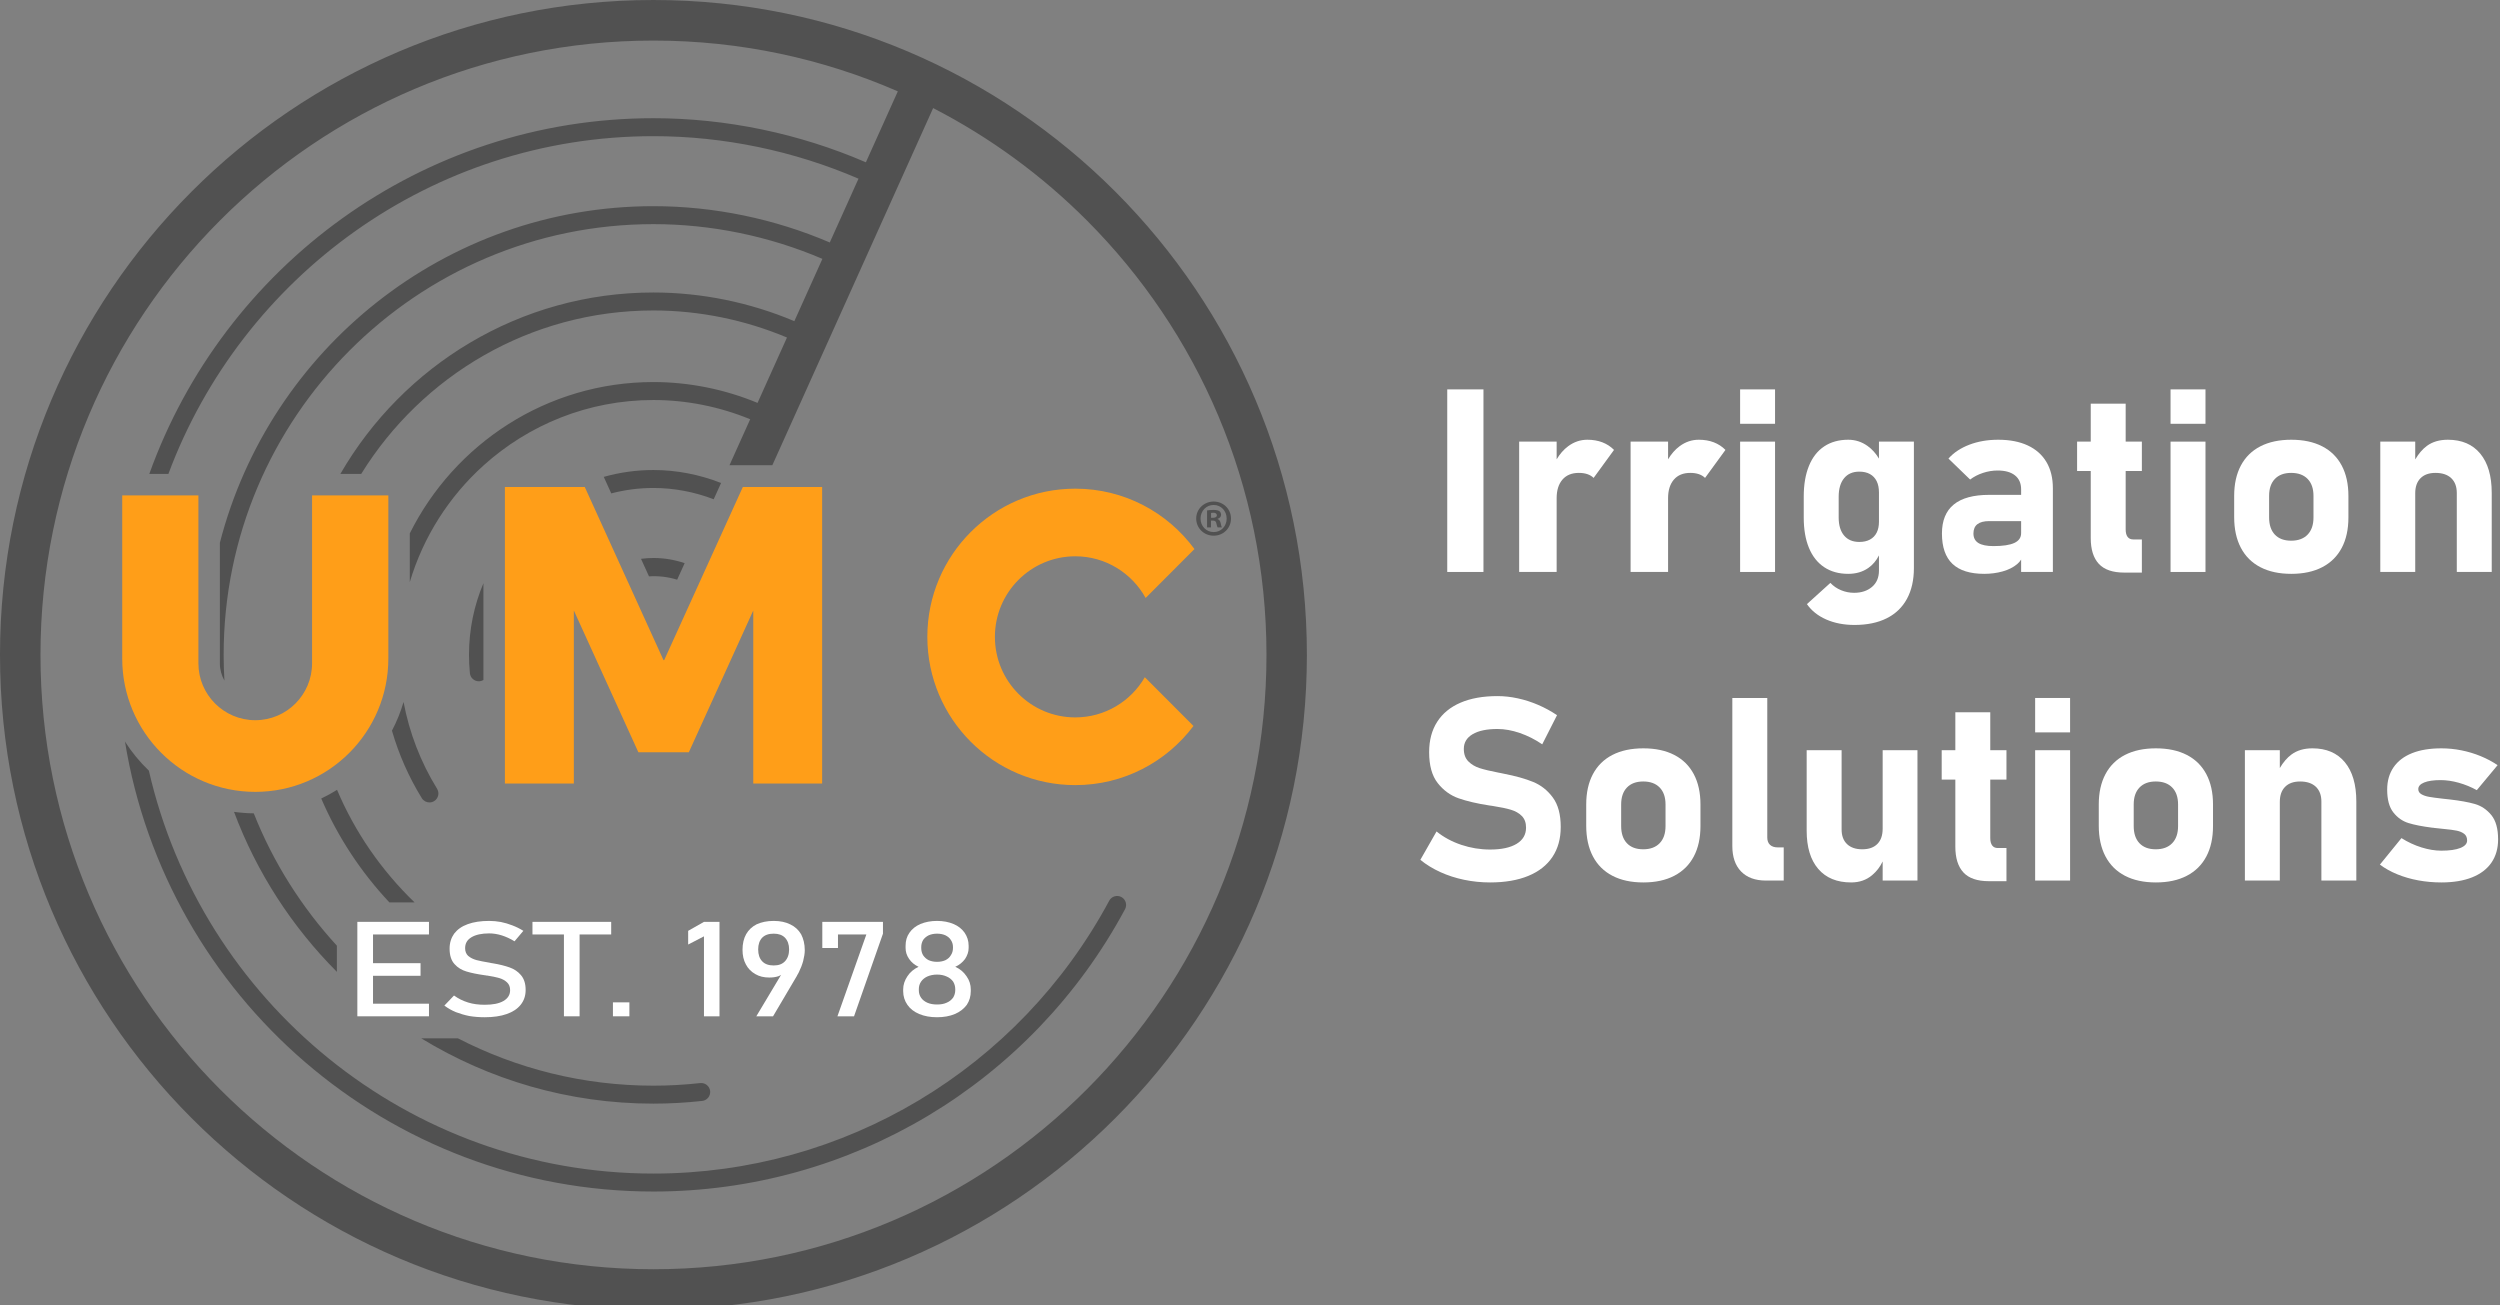 <svg xmlns="http://www.w3.org/2000/svg" xmlns:xlink="http://www.w3.org/1999/xlink" width="565px" height="295px" viewBox="0 0 565 295"><rect x="0" y="0" width="565" height="295" fill="#808080" stroke="none"/><title>logo/irrigation solutions/v1 for header</title><g id="logo/irrigation-solutions/v1-for-header" stroke="none" stroke-width="1" fill="none" fill-rule="evenodd"><g id="Group-48" transform="translate(-0.001, 0.001)"><g id="Irrigation-solutions" transform="translate(321, 88)" fill="#FFFFFF"><path d="M39.159,20.007 L43.769,13.679 C43.02,12.922 42.141,12.349 41.133,11.961 C40.124,11.574 38.995,11.38 37.747,11.38 C36.171,11.38 34.726,11.867 33.411,12.841 C32.394,13.594 31.527,14.587 30.803,15.808 L30.803,11.805 L22.331,11.805 L22.331,41.262 L30.803,41.262 L30.803,24.605 C30.803,22.807 31.239,21.403 32.114,20.39 C32.988,19.378 34.222,18.872 35.816,18.872 C36.546,18.872 37.189,18.967 37.747,19.155 C38.304,19.345 38.774,19.628 39.159,20.007" id="Fill-2"></path><path d="M62.931,11.38 C61.355,11.38 59.911,11.867 58.595,12.841 C57.578,13.593 56.711,14.588 55.987,15.809 L55.987,11.806 L47.515,11.806 L47.515,41.262 L55.987,41.262 L55.987,24.604 C55.987,22.807 56.423,21.403 57.298,20.39 C58.172,19.377 59.406,18.872 61,18.872 C61.73,18.872 62.373,18.967 62.931,19.156 C63.488,19.344 63.958,19.628 64.343,20.007 L68.953,13.679 C68.204,12.922 67.326,12.35 66.317,11.961 C65.308,11.573 64.179,11.38 62.931,11.38" id="Fill-4"></path><polygon id="Fill-6" points="72.267 41.263 80.162 41.263 80.162 11.806 72.267 11.806"></polygon><polygon id="Fill-8" points="72.267 7.776 80.162 7.776 80.162 -1.42590271e-14 72.267 -1.42590271e-14"></polygon><path d="M94.542,24.264 C94.542,22.466 94.949,21.07 95.767,20.077 C96.582,19.084 97.729,18.588 99.209,18.588 C100.15,18.588 100.952,18.773 101.615,19.141 C102.278,19.51 102.782,20.045 103.128,20.745 C103.474,21.445 103.646,22.296 103.646,23.299 L103.646,29.911 C103.646,30.876 103.474,31.698 103.128,32.38 C102.782,33.06 102.278,33.581 101.615,33.94 C100.952,34.301 100.15,34.479 99.209,34.479 C97.729,34.479 96.582,33.997 95.767,33.032 C94.949,32.067 94.542,30.705 94.542,28.946 L94.542,24.264 Z M91.271,40.184 C92.778,41.187 94.589,41.688 96.702,41.688 C98.45,41.688 99.958,41.248 101.227,40.368 C102.249,39.659 103.048,38.701 103.646,37.517 L103.646,40.95 C103.646,42.52 103.123,43.749 102.076,44.639 C101.029,45.528 99.68,45.973 98.027,45.973 C97.009,45.973 96.029,45.779 95.089,45.391 C94.147,45.003 93.341,44.45 92.668,43.731 L87.366,48.527 C88.403,50.022 89.858,51.18 91.731,52.004 C93.605,52.826 95.732,53.238 98.114,53.238 C100.957,53.238 103.383,52.736 105.391,51.734 C107.396,50.731 108.924,49.265 109.972,47.335 C111.019,45.406 111.542,43.087 111.542,40.383 L111.542,11.805 L103.646,11.805 L103.646,15.642 C102.936,14.46 102.079,13.504 101.067,12.784 C99.752,11.847 98.296,11.38 96.702,11.38 C94.589,11.38 92.778,11.881 91.271,12.884 C89.763,13.887 88.614,15.352 87.827,17.283 C87.039,19.213 86.646,21.529 86.646,24.236 L86.646,28.946 C86.646,31.633 87.039,33.927 87.827,35.828 C88.614,37.73 89.763,39.182 91.271,40.184 L91.271,40.184 Z" id="Fill-9"></path><path d="M134.233,34.707 C133.206,35.181 131.634,35.416 129.523,35.416 C128.005,35.416 126.872,35.186 126.122,34.722 C125.373,34.258 124.999,33.543 124.999,32.578 C124.999,31.633 125.296,30.928 125.891,30.465 C126.487,30.001 127.38,29.768 128.572,29.768 L135.775,29.768 L135.775,32.493 C135.775,33.496 135.26,34.234 134.233,34.707 L134.233,34.707 Z M142.95,41.262 L142.95,22.334 C142.95,20.026 142.464,18.054 141.496,16.417 C140.525,14.78 139.118,13.532 137.273,12.671 C135.429,11.81 133.201,11.38 130.588,11.38 C128.207,11.38 126.036,11.754 124.076,12.5 C122.117,13.248 120.541,14.293 119.351,15.637 L124.249,20.376 C125.094,19.734 126.064,19.231 127.16,18.872 C128.255,18.513 129.359,18.333 130.473,18.333 C132.163,18.333 133.469,18.701 134.392,19.44 C135.314,20.177 135.775,21.228 135.775,22.589 L135.775,23.838 L128.543,23.838 C124.988,23.838 122.323,24.567 120.546,26.024 C118.77,27.48 117.881,29.665 117.881,32.578 C117.881,35.644 118.673,37.928 120.258,39.432 C121.842,40.937 124.239,41.688 127.448,41.688 C128.908,41.688 130.296,41.503 131.611,41.135 C132.926,40.766 134.022,40.212 134.896,39.475 C135.26,39.167 135.543,38.825 135.775,38.462 L135.775,41.262 L142.95,41.262 Z" id="Fill-10"></path><path d="M153.338,39.432 C154.558,40.747 156.474,41.404 159.086,41.404 L163.063,41.404 L163.063,33.912 L161.104,33.912 C160.546,33.912 160.123,33.718 159.835,33.331 C159.547,32.943 159.403,32.39 159.403,31.67 L159.403,18.447 L163.063,18.447 L163.063,11.806 L159.403,11.806 L159.403,3.235 L151.508,3.235 L151.508,11.806 L148.425,11.806 L148.425,18.447 L151.508,18.447 L151.508,33.6 C151.508,36.173 152.117,38.117 153.338,39.432" id="Fill-11"></path><polygon id="Fill-12" points="169.545 41.263 177.441 41.263 177.441 11.806 169.545 11.806"></polygon><polygon id="Fill-13" points="169.545 7.776 177.441 7.776 177.441 -1.42590271e-14 169.545 -1.42590271e-14"></polygon><path d="M191.821,24.065 C191.821,22.419 192.258,21.142 193.131,20.234 C194.005,19.327 195.229,18.872 196.805,18.872 C198.399,18.872 199.638,19.327 200.522,20.234 C201.406,21.142 201.848,22.419 201.848,24.065 L201.848,28.946 C201.848,30.611 201.406,31.902 200.522,32.82 C199.638,33.737 198.399,34.195 196.805,34.195 C195.21,34.195 193.981,33.737 193.116,32.82 C192.253,31.902 191.821,30.611 191.821,28.946 L191.821,24.065 Z M189.846,40.184 C191.777,41.187 194.105,41.688 196.834,41.688 C199.561,41.688 201.891,41.187 203.821,40.184 C205.752,39.182 207.221,37.73 208.23,35.828 C209.239,33.927 209.743,31.633 209.743,28.946 L209.743,24.065 C209.743,21.398 209.239,19.113 208.23,17.211 C207.221,15.31 205.752,13.862 203.821,12.869 C201.891,11.876 199.561,11.38 196.834,11.38 C194.105,11.38 191.777,11.876 189.846,12.869 C187.916,13.862 186.446,15.31 185.437,17.211 C184.428,19.113 183.925,21.398 183.925,24.065 L183.925,28.86 C183.925,31.566 184.428,33.88 185.437,35.8 C186.446,37.72 187.916,39.182 189.846,40.184 L189.846,40.184 Z" id="Fill-14"></path><path d="M224.842,23.469 C224.842,22.012 225.24,20.882 226.037,20.077 C226.835,19.274 227.963,18.872 229.423,18.872 C230.959,18.872 232.146,19.27 232.982,20.064 C233.818,20.859 234.236,21.975 234.236,23.412 L234.236,41.262 L242.13,41.262 L242.13,23.384 C242.13,19.563 241.266,16.606 239.537,14.515 C237.809,12.425 235.368,11.38 232.218,11.38 C230.317,11.38 228.737,11.843 227.479,12.77 C226.488,13.5 225.612,14.528 224.842,15.831 L224.842,11.805 L216.947,11.805 L216.947,41.262 L224.842,41.262 L224.842,23.469 Z" id="Fill-15"></path><path d="M25.486,88.713 C23.71,87.985 21.495,87.366 18.844,86.855 C18.729,86.836 18.618,86.812 18.512,86.783 C18.407,86.755 18.297,86.731 18.181,86.713 C18.104,86.694 18.027,86.68 17.951,86.67 C17.874,86.661 17.797,86.646 17.72,86.628 C15.877,86.269 14.445,85.929 13.427,85.606 C12.409,85.284 11.554,84.778 10.863,84.088 C10.171,83.397 9.825,82.456 9.825,81.264 L9.825,81.236 C9.825,79.817 10.488,78.715 11.813,77.93 C13.139,77.145 15.012,76.751 17.432,76.751 C19.046,76.751 20.731,77.055 22.49,77.66 C24.248,78.266 25.933,79.117 27.546,80.215 L30.888,73.63 C29.544,72.722 28.123,71.947 26.624,71.303 C25.127,70.66 23.594,70.168 22.028,69.827 C20.463,69.486 18.93,69.317 17.432,69.317 C14.167,69.317 11.382,69.814 9.076,70.807 C6.77,71.8 5.013,73.243 3.803,75.134 C2.592,77.027 1.988,79.306 1.988,81.973 L1.988,82.002 C1.988,85.011 2.632,87.332 3.919,88.969 C5.206,90.606 6.77,91.75 8.615,92.403 C10.459,93.055 12.784,93.599 15.589,94.035 L16.221,94.121 C16.279,94.139 16.332,94.149 16.381,94.149 C16.427,94.149 16.481,94.159 16.539,94.177 C18.133,94.422 19.439,94.698 20.458,94.999 C21.476,95.302 22.302,95.775 22.936,96.417 C23.57,97.062 23.887,97.931 23.887,99.029 L23.887,99.057 C23.887,100.628 23.176,101.844 21.755,102.704 C20.333,103.565 18.335,103.995 15.761,103.995 C13.533,103.995 11.362,103.64 9.249,102.931 C7.135,102.221 5.273,101.214 3.659,99.909 L0,106.322 C1.325,107.4 2.828,108.323 4.509,109.09 C6.189,109.856 7.985,110.437 9.897,110.834 C11.808,111.232 13.763,111.431 15.761,111.431 C19.123,111.431 22,110.938 24.391,109.954 C26.782,108.971 28.602,107.542 29.851,105.67 C31.1,103.797 31.724,101.546 31.724,98.916 L31.724,98.858 C31.724,96.059 31.129,93.85 29.938,92.233 C28.747,90.614 27.262,89.443 25.486,88.713" id="Fill-16"></path><path d="M55.41,98.688 C55.41,100.354 54.969,101.644 54.085,102.562 C53.201,103.48 51.962,103.938 50.368,103.938 C48.772,103.938 47.544,103.48 46.679,102.562 C45.814,101.644 45.383,100.354 45.383,98.688 L45.383,93.808 C45.383,92.162 45.819,90.885 46.693,89.977 C47.567,89.068 48.792,88.614 50.368,88.614 C51.962,88.614 53.201,89.068 54.085,89.977 C54.969,90.885 55.41,92.162 55.41,93.808 L55.41,98.688 Z M57.384,82.612 C55.453,81.619 53.124,81.123 50.396,81.123 C47.668,81.123 45.339,81.619 43.409,82.612 C41.478,83.605 40.009,85.053 39,86.954 C37.991,88.855 37.487,91.14 37.487,93.808 L37.487,98.603 C37.487,101.309 37.991,103.622 39,105.542 C40.009,107.462 41.478,108.924 43.409,109.926 C45.339,110.93 47.668,111.431 50.396,111.431 C53.124,111.431 55.453,110.93 57.384,109.926 C59.314,108.924 60.784,107.472 61.793,105.57 C62.802,103.669 63.306,101.376 63.306,98.688 L63.306,93.808 C63.306,91.14 62.802,88.855 61.793,86.954 C60.784,85.053 59.314,83.605 57.384,82.612 L57.384,82.612 Z" id="Fill-17"></path><path d="M79.023,102.931 C78.611,102.544 78.405,101.99 78.405,101.271 L78.405,69.742 L70.508,69.742 L70.508,103.201 C70.508,105.679 71.171,107.599 72.497,108.962 C73.823,110.324 75.686,111.005 78.087,111.005 L82.121,111.005 L82.121,103.513 L80.795,103.513 C80.027,103.513 79.436,103.319 79.023,102.931" id="Fill-18"></path><path d="M104.482,99.284 C104.482,100.779 104.083,101.929 103.286,102.732 C102.489,103.537 101.35,103.939 99.872,103.939 C98.392,103.939 97.245,103.546 96.428,102.761 C95.612,101.977 95.204,100.873 95.204,99.455 L95.204,81.548 L87.308,81.548 L87.308,99.738 C87.308,103.466 88.182,106.347 89.93,108.38 C91.678,110.413 94.156,111.43 97.365,111.43 C99.228,111.43 100.807,110.881 102.104,109.785 C103.133,108.914 103.919,107.877 104.482,106.685 L104.482,111.005 L112.348,111.005 L112.348,81.548 L104.482,81.548 L104.482,99.284 Z" id="Fill-19"></path><path d="M128.802,72.978 L120.907,72.978 L120.907,81.548 L117.824,81.548 L117.824,88.189 L120.907,88.189 L120.907,103.343 C120.907,105.916 121.516,107.86 122.737,109.175 C123.956,110.489 125.871,111.147 128.485,111.147 L132.461,111.147 L132.461,103.654 L130.502,103.654 C129.945,103.654 129.522,103.461 129.234,103.073 C128.946,102.685 128.802,102.132 128.802,101.413 L128.802,88.189 L132.461,88.189 L132.461,81.548 L128.802,81.548 L128.802,72.978 Z" id="Fill-20"></path><polygon id="Fill-21" points="138.944 77.518 146.84 77.518 146.84 69.742 138.944 69.742"></polygon><polygon id="Fill-22" points="138.944 111.005 146.84 111.005 146.84 81.547 138.944 81.547"></polygon><path d="M171.246,98.688 C171.246,100.354 170.804,101.644 169.92,102.562 C169.037,103.48 167.798,103.938 166.204,103.938 C164.608,103.938 163.38,103.48 162.515,102.562 C161.65,101.644 161.219,100.354 161.219,98.688 L161.219,93.808 C161.219,92.162 161.655,90.885 162.529,89.977 C163.403,89.068 164.628,88.614 166.204,88.614 C167.798,88.614 169.037,89.068 169.92,89.977 C170.804,90.885 171.246,92.162 171.246,93.808 L171.246,98.688 Z M173.22,82.612 C171.289,81.619 168.96,81.123 166.232,81.123 C163.504,81.123 161.175,81.619 159.244,82.612 C157.314,83.605 155.845,85.053 154.836,86.954 C153.827,88.855 153.323,91.14 153.323,93.808 L153.323,98.603 C153.323,101.309 153.827,103.622 154.836,105.542 C155.845,107.462 157.314,108.924 159.244,109.926 C161.175,110.93 163.504,111.431 166.232,111.431 C168.96,111.431 171.289,110.93 173.22,109.926 C175.15,108.924 176.62,107.472 177.629,105.57 C178.638,103.669 179.142,101.376 179.142,98.688 L179.142,93.808 C179.142,91.14 178.638,88.855 177.629,86.954 C176.62,85.053 175.15,83.605 173.22,82.612 L173.22,82.612 Z" id="Fill-23"></path><path d="M201.616,81.122 C199.716,81.122 198.135,81.586 196.877,82.513 C195.886,83.242 195.01,84.27 194.24,85.574 L194.24,81.548 L186.345,81.548 L186.345,111.005 L194.24,111.005 L194.24,93.212 C194.24,91.755 194.638,90.624 195.435,89.821 C196.233,89.017 197.361,88.615 198.822,88.615 C200.358,88.615 201.544,89.012 202.38,89.806 C203.216,90.601 203.634,91.717 203.634,93.155 L203.634,111.005 L211.529,111.005 L211.529,93.126 C211.529,89.305 210.665,86.349 208.935,84.258 C207.207,82.168 204.766,81.122 201.616,81.122" id="Fill-24"></path><path d="M242.03,96.191 C241.003,94.943 239.759,94.111 238.299,93.695 C236.839,93.279 234.946,92.938 232.623,92.673 C232.546,92.655 232.459,92.644 232.363,92.644 C232.266,92.644 232.18,92.634 232.103,92.616 C231.93,92.597 231.758,92.578 231.585,92.559 C231.412,92.54 231.239,92.521 231.066,92.502 C229.721,92.351 228.698,92.214 227.997,92.09 C227.296,91.968 226.71,91.77 226.239,91.494 C225.768,91.221 225.533,90.838 225.533,90.346 C225.533,89.702 225.975,89.2 226.859,88.842 C227.742,88.483 228.981,88.302 230.576,88.302 C231.883,88.302 233.246,88.501 234.668,88.899 C236.089,89.296 237.453,89.854 238.759,90.573 L243.457,84.925 C242.285,84.131 241.008,83.449 239.624,82.882 C238.241,82.314 236.795,81.879 235.287,81.576 C233.778,81.274 232.266,81.123 230.749,81.123 C228.156,81.123 225.946,81.486 224.121,82.215 C222.297,82.943 220.904,84.008 219.943,85.407 C218.983,86.808 218.503,88.491 218.503,90.459 C218.503,92.711 218.969,94.427 219.9,95.61 C220.832,96.792 221.97,97.591 223.314,98.007 C224.659,98.424 226.445,98.773 228.675,99.057 C228.751,99.057 228.833,99.062 228.92,99.072 C229.006,99.082 229.088,99.095 229.164,99.114 C229.529,99.152 229.889,99.19 230.245,99.227 C230.6,99.265 230.951,99.303 231.297,99.341 C232.546,99.455 233.514,99.583 234.207,99.724 C234.898,99.866 235.465,100.107 235.907,100.448 C236.348,100.788 236.569,101.29 236.569,101.952 C236.569,102.671 236.06,103.233 235.042,103.641 C234.023,104.048 232.593,104.251 230.749,104.251 C229.327,104.251 227.829,104.005 226.254,103.513 C224.678,103.021 223.171,102.321 221.73,101.413 L216.86,107.401 C217.994,108.252 219.3,108.981 220.779,109.586 C222.259,110.192 223.843,110.651 225.533,110.963 C227.223,111.274 228.963,111.431 230.749,111.431 C233.457,111.431 235.772,111.047 237.693,110.282 C239.614,109.516 241.074,108.404 242.074,106.946 C243.072,105.49 243.572,103.74 243.572,101.696 C243.572,99.275 243.057,97.439 242.03,96.191" id="Fill-25"></path><polygon id="Fill-1" points="6.079 41.263 14.263 41.263 14.263 -1.42590271e-14 6.079 -1.42590271e-14"></polygon></g><g id="crop-circles" fill="#515151"><path d="M147.679,110.281 C152.309,110.281 156.971,111.165 161.294,112.836 L161.484,112.418 L162.964,109.158 C158.118,107.247 152.885,106.222 147.679,106.222 C143.788,106.222 140.025,106.77 136.449,107.774 L138.148,111.51 C141.193,110.71 144.386,110.281 147.679,110.281" id="Fill-36"></path><path d="M108.211,153.972 C108.276,153.972 108.344,153.968 108.411,153.964 C108.722,153.933 109.005,153.828 109.256,153.676 L109.256,131.802 C107.156,136.786 105.993,142.26 105.993,148.002 C105.993,149.381 106.063,150.761 106.197,152.14 C106.3,153.188 107.18,153.972 108.211,153.972" id="Fill-37"></path><path d="M97.057,181.352 C97.419,181.352 97.787,181.253 98.119,181.051 C99.071,180.461 99.366,179.212 98.778,178.256 C95.053,172.21 92.503,165.564 91.205,158.65 C90.543,160.912 89.662,163.079 88.582,165.127 C90.124,170.469 92.385,175.604 95.332,180.389 C95.714,181.012 96.378,181.352 97.057,181.352" id="Fill-38"></path><path d="M93.691,203.942 C86.13,196.637 80.195,187.999 76.172,178.5 C75.024,179.221 73.834,179.878 72.602,180.463 C76.303,189.076 81.503,197.007 88.001,203.942 L93.691,203.942 Z" id="Fill-39"></path><path d="M76.137,213.729 C68.188,205.046 61.761,194.943 57.353,183.812 C55.84,183.798 54.351,183.684 52.889,183.481 C58.008,197.179 66.008,209.474 76.137,219.637 L76.137,213.729 Z" id="Fill-40"></path><path d="M147.679,249.422 C151.275,249.422 154.984,249.216 158.701,248.808 C159.814,248.685 160.616,247.682 160.495,246.567 C160.374,245.454 159.344,244.656 158.262,244.772 C154.687,245.164 151.129,245.362 147.679,245.362 C131.766,245.362 116.748,241.488 103.48,234.659 L95.197,234.659 C110.509,244.014 128.472,249.422 147.679,249.422" id="Fill-41"></path><path d="M253.435,202.726 C252.454,202.199 251.221,202.568 250.691,203.551 C230.268,241.592 190.794,265.226 147.679,265.226 C92.153,265.226 45.542,226.25 33.648,174.166 C31.593,172.206 29.776,170.001 28.243,167.595 C37.618,225.187 87.603,269.285 147.679,269.285 C192.288,269.285 233.129,244.835 254.26,205.478 C254.79,204.491 254.42,203.257 253.435,202.726" id="Fill-42"></path><path d="M245.641,246.174 C220.571,271.299 185.948,286.847 147.679,286.847 C109.428,286.847 74.787,271.299 49.718,246.174 C24.649,221.05 9.15,186.351 9.15,147.999 C9.15,109.665 24.649,74.949 49.718,49.826 C74.787,24.701 109.428,9.169 147.679,9.169 C167.316,9.169 185.99,13.269 202.908,20.645 L195.69,36.678 C180.594,30.153 164.075,26.714 147.679,26.714 C95.261,26.714 50.526,60.289 33.744,107.105 L38.056,107.105 C54.652,62.571 97.527,30.773 147.679,30.773 C163.504,30.773 179.448,34.09 194.022,40.382 L187.53,54.8 C175.006,49.427 161.299,46.594 147.679,46.594 C100.612,46.594 60.946,78.97 49.691,122.667 L49.691,149.902 C49.691,151.326 50.069,152.661 50.723,153.821 C50.609,151.895 50.545,149.956 50.545,148.002 C50.545,94.323 94.119,50.654 147.679,50.654 C160.729,50.654 173.86,53.364 185.863,58.503 L179.523,72.582 C169.488,68.339 158.542,66.102 147.679,66.102 C117.477,66.102 91.068,82.622 76.924,107.105 L81.632,107.105 C95.339,84.953 119.813,70.163 147.679,70.163 C157.971,70.163 168.343,72.275 177.857,76.281 L171.207,91.053 C163.788,87.976 155.711,86.342 147.679,86.342 C123.596,86.342 102.713,100.29 92.616,120.542 L92.616,131.547 C95.678,121.283 101.507,112.204 109.256,105.21 C109.258,105.208 109.259,105.207 109.261,105.206 C119.449,96.009 132.922,90.402 147.679,90.402 C155.14,90.402 162.645,91.909 169.542,94.75 L164.865,105.138 L174.551,105.138 L210.892,24.427 C223.779,31.059 235.493,39.655 245.641,49.826 C270.711,74.949 286.225,109.665 286.225,147.999 C286.225,186.351 270.711,221.05 245.641,246.174 M252.102,43.349 C225.382,16.57 188.457,0 147.679,0 C106.901,0 69.977,16.57 43.256,43.349 C16.535,70.129 0,107.133 0,147.999 C0,188.866 16.535,225.871 43.256,252.65 C69.977,279.446 106.901,296 147.679,296 C188.457,296 225.382,279.446 252.102,252.65 C278.84,225.871 295.358,188.866 295.358,147.999 C295.358,107.133 278.84,70.129 252.102,43.349" id="Fill-43"></path><path d="M144.87,126.292 L146.673,130.258 C148.811,130.122 150.971,130.37 153.037,131.01 L154.733,127.276 C152.47,126.501 150.106,126.105 147.679,126.105 C146.732,126.105 145.796,126.173 144.87,126.292" id="Fill-44"></path></g><g id="Est-1978" transform="translate(80.762, 208.125)" fill="#FFFFFF"><polygon id="Fill-26" points="1.725 0.212 0 0.212 0 21.56 1.725 21.56 3.541 21.56 16.187 21.56 16.187 18.709 3.541 18.709 3.541 12.402 14.282 12.402 14.282 9.552 3.541 9.552 3.541 3.062 16.187 3.062 16.187 0.212 3.541 0.212"></polygon><path d="M34.432,10.522 C33.403,10.158 32.132,9.825 30.62,9.582 C30.56,9.552 30.469,9.552 30.439,9.552 C30.378,9.521 30.287,9.521 30.227,9.521 C30.197,9.491 30.136,9.491 30.106,9.491 C30.045,9.491 30.015,9.491 29.985,9.461 C28.653,9.248 27.655,9.036 26.929,8.855 C26.172,8.642 25.567,8.339 25.053,7.915 C24.599,7.49 24.357,6.914 24.357,6.186 L24.357,6.156 C24.357,5.094 24.811,4.275 25.779,3.7 C26.717,3.124 28.079,2.82 29.803,2.82 C30.711,2.82 31.679,2.971 32.647,3.275 C33.585,3.579 34.553,4.003 35.521,4.609 L37.518,2.244 C36.701,1.729 35.884,1.334 35.007,1.001 C34.16,0.668 33.312,0.425 32.435,0.243 C31.589,0.091 30.681,0 29.803,0 C27.897,0 26.293,0.243 24.962,0.728 C23.6,1.213 22.602,1.941 21.875,2.881 C21.211,3.821 20.848,4.942 20.848,6.246 L20.848,6.277 C20.848,7.762 21.211,8.946 21.966,9.763 C22.692,10.582 23.63,11.128 24.659,11.432 C25.748,11.766 27.11,12.038 28.805,12.281 L29.047,12.311 C29.077,12.311 29.107,12.341 29.138,12.341 L29.289,12.341 C30.439,12.523 31.377,12.706 32.072,12.917 C32.798,13.129 33.373,13.463 33.827,13.888 C34.311,14.343 34.523,14.919 34.523,15.647 L34.523,15.677 C34.523,16.708 34.008,17.527 33.01,18.103 C32.011,18.679 30.62,18.952 28.805,18.952 C27.443,18.952 26.172,18.8 25.022,18.437 C23.842,18.073 22.813,17.557 21.845,16.859 L19.667,19.134 C20.454,19.74 21.331,20.225 22.269,20.619 C23.237,20.983 24.236,21.286 25.325,21.499 C26.414,21.68 27.564,21.771 28.805,21.771 C30.711,21.771 32.405,21.529 33.766,21.044 C35.158,20.559 36.187,19.861 36.913,18.952 C37.67,18.012 38.033,16.889 38.033,15.616 L38.033,15.586 C38.033,14.161 37.67,13.069 36.974,12.251 C36.308,11.462 35.461,10.886 34.432,10.522" id="Fill-27"></path><polygon id="Fill-28" points="39.576 3.063 46.686 3.063 46.686 21.559 50.226 21.559 50.226 3.063 57.367 3.063 57.367 0.213 39.576 0.213"></polygon><polygon id="Fill-29" points="57.76 21.56 61.482 21.56 61.482 18.406 57.76 18.406"></polygon><polygon id="Fill-30" points="74.764 2.244 74.764 5.336 78.335 3.488 78.335 21.559 81.845 21.559 81.845 0.213 78.335 0.213"></polygon><path d="M96.64,9.127 C96.035,9.763 95.218,10.067 94.098,10.067 C92.948,10.067 92.101,9.763 91.496,9.127 C90.891,8.491 90.588,7.611 90.588,6.459 L90.588,6.428 C90.588,5.306 90.891,4.427 91.496,3.79 C92.101,3.184 92.948,2.881 94.098,2.881 C95.218,2.881 96.035,3.184 96.64,3.79 C97.245,4.427 97.578,5.306 97.578,6.428 C97.578,7.581 97.245,8.491 96.64,9.127 M97.85,0.789 C96.822,0.273 95.581,0 94.098,0 C92.585,0 91.345,0.273 90.255,0.758 C89.227,1.274 88.41,2.031 87.866,3.002 C87.321,3.972 87.049,5.155 87.049,6.52 L87.049,6.55 C87.049,7.793 87.291,8.885 87.805,9.825 C88.289,10.764 89.016,11.492 89.922,12.008 C90.83,12.553 91.889,12.796 93.1,12.796 C93.886,12.796 94.552,12.705 95.188,12.493 C95.397,12.411 95.587,12.307 95.765,12.188 L90.164,21.559 L93.947,21.559 L99.333,12.432 C99.394,12.281 99.454,12.159 99.545,12.038 C99.605,11.887 99.696,11.766 99.757,11.644 C100.179,10.795 100.512,9.946 100.754,9.067 C100.966,8.187 101.117,7.398 101.117,6.611 C101.117,5.216 100.815,4.033 100.3,3.032 C99.726,2.062 98.94,1.304 97.85,0.789" id="Fill-31"></path><polygon id="Fill-32" points="105.081 6.125 108.621 6.125 108.621 3.063 115.035 3.063 108.5 21.559 112.253 21.559 118.788 2.88 118.788 0.212 105.081 0.212"></polygon><path d="M135.126,15.647 C135.126,16.283 134.944,16.859 134.642,17.345 C134.279,17.83 133.825,18.224 133.159,18.496 C132.555,18.77 131.859,18.891 131.012,18.891 C130.195,18.891 129.468,18.77 128.833,18.496 C128.228,18.224 127.744,17.86 127.411,17.375 C127.048,16.859 126.896,16.314 126.896,15.647 L126.896,15.434 C126.896,14.798 127.048,14.222 127.411,13.705 C127.744,13.22 128.228,12.827 128.833,12.554 C129.468,12.281 130.195,12.129 131.012,12.129 C131.859,12.129 132.555,12.281 133.159,12.554 C133.825,12.827 134.279,13.22 134.642,13.705 C134.944,14.191 135.126,14.768 135.126,15.434 L135.126,15.647 Z M127.441,5.913 C127.441,5.307 127.592,4.791 127.865,4.306 C128.198,3.851 128.591,3.517 129.136,3.245 C129.711,3.002 130.316,2.881 131.012,2.881 C131.708,2.881 132.343,3.002 132.888,3.245 C133.431,3.517 133.855,3.851 134.127,4.306 C134.46,4.791 134.612,5.307 134.612,5.913 L134.612,6.095 C134.612,6.732 134.46,7.277 134.127,7.763 C133.855,8.248 133.431,8.612 132.888,8.884 C132.343,9.127 131.708,9.248 131.012,9.248 C130.316,9.248 129.711,9.127 129.136,8.884 C128.591,8.612 128.198,8.248 127.865,7.763 C127.592,7.308 127.441,6.762 127.441,6.126 L127.441,5.913 Z M137.668,12.493 C137.032,11.553 136.215,10.856 135.126,10.371 C136.034,9.977 136.76,9.369 137.335,8.612 C137.849,7.823 138.152,7.005 138.152,6.126 L138.152,5.61 C138.152,4.488 137.819,3.517 137.244,2.669 C136.639,1.82 135.822,1.152 134.733,0.697 C133.674,0.243 132.404,0 131.012,0 C129.59,0 128.349,0.243 127.26,0.697 C126.2,1.152 125.353,1.82 124.778,2.669 C124.173,3.517 123.901,4.488 123.901,5.61 L123.901,6.126 C123.901,6.974 124.143,7.793 124.688,8.582 C125.232,9.369 125.928,9.946 126.836,10.371 C125.807,10.856 124.93,11.553 124.324,12.493 C123.689,13.433 123.356,14.434 123.356,15.495 L123.356,15.859 C123.356,17.041 123.689,18.073 124.324,18.982 C124.93,19.861 125.837,20.559 126.987,21.044 C128.167,21.529 129.468,21.771 131.012,21.771 C132.525,21.771 133.885,21.529 135.035,21.044 C136.185,20.559 137.063,19.861 137.728,18.982 C138.334,18.073 138.636,17.041 138.636,15.859 L138.636,15.495 C138.636,14.434 138.334,13.433 137.668,12.493 L137.668,12.493 Z" id="Fill-33"></path></g><g id="UMC" transform="translate(27.622, 110.066)"><path d="M215.393,52.067 C205.363,52.067 197.227,43.932 197.227,33.861 C197.227,23.809 205.363,15.655 215.393,15.655 C222.229,15.655 228.191,19.453 231.293,25.075 L242.327,14.018 C236.234,5.734 226.445,0.372 215.393,0.372 C196.93,0.372 181.958,15.377 181.958,33.861 C181.958,52.364 196.93,67.369 215.393,67.369 C226.315,67.369 236.011,62.119 242.104,54.003 L231.108,42.983 C227.968,48.418 222.099,52.067 215.393,52.067" id="Fill-45" fill="#FF9E18"></path><polygon id="Fill-46" fill="#FF9E18" points="122.482 39.129 122.333 39.129 104.539 -1.42590271e-14 86.485 -1.42590271e-14 86.485 67.015 102.068 67.015 102.068 27.904 116.65 59.942 128.055 59.942 142.617 27.904 142.617 67.015 158.183 67.015 158.183 -1.42590271e-14 140.259 -1.42590271e-14"></polygon><path d="M42.908,39.837 C42.908,46.929 37.169,52.699 30.073,52.699 C22.977,52.699 17.219,46.929 17.219,39.837 L17.219,1.899 L0,1.899 L0,38.757 C0,55.399 13.467,68.895 30.073,68.895 C46.679,68.895 60.145,55.399 60.145,38.757 L60.145,1.899 L42.908,1.899 L42.908,39.837 Z" id="Fill-47" fill="#FF9E18"></path><g id="&#xAE;" transform="translate(242.72, 3.282)" fill="#515151"><path d="M3.968,6.899 C2.241,6.899 0.981,5.543 0.981,3.836 C0.981,2.151 2.241,0.773 3.945,0.773 C5.647,0.773 6.884,2.151 6.884,3.859 C6.884,5.543 5.647,6.899 3.968,6.899 M3.945,0 C1.751,0 0,1.708 0,3.836 C0,6.01 1.751,7.718 3.945,7.718 C6.161,7.718 7.864,6.01 7.864,3.836 C7.864,1.708 6.161,0 3.945,0" id="Fill-34"></path><path d="M3.781,3.672 L3.361,3.672 L3.361,2.573 C3.454,2.55 3.618,2.526 3.851,2.526 C4.411,2.526 4.668,2.76 4.668,3.111 C4.668,3.508 4.271,3.672 3.781,3.672 M4.831,3.953 L4.831,3.906 C5.298,3.766 5.624,3.439 5.624,3.018 C5.624,2.643 5.461,2.339 5.251,2.175 C4.971,2.012 4.645,1.894 3.921,1.894 C3.291,1.894 2.801,1.941 2.451,2.012 L2.451,5.847 L3.338,5.847 L3.338,4.303 L3.758,4.303 C4.248,4.303 4.481,4.491 4.551,4.912 C4.668,5.356 4.738,5.707 4.854,5.847 L5.811,5.847 C5.717,5.707 5.647,5.473 5.531,4.889 C5.414,4.373 5.205,4.093 4.831,3.953" id="Fill-35"></path></g></g></g></g></svg>